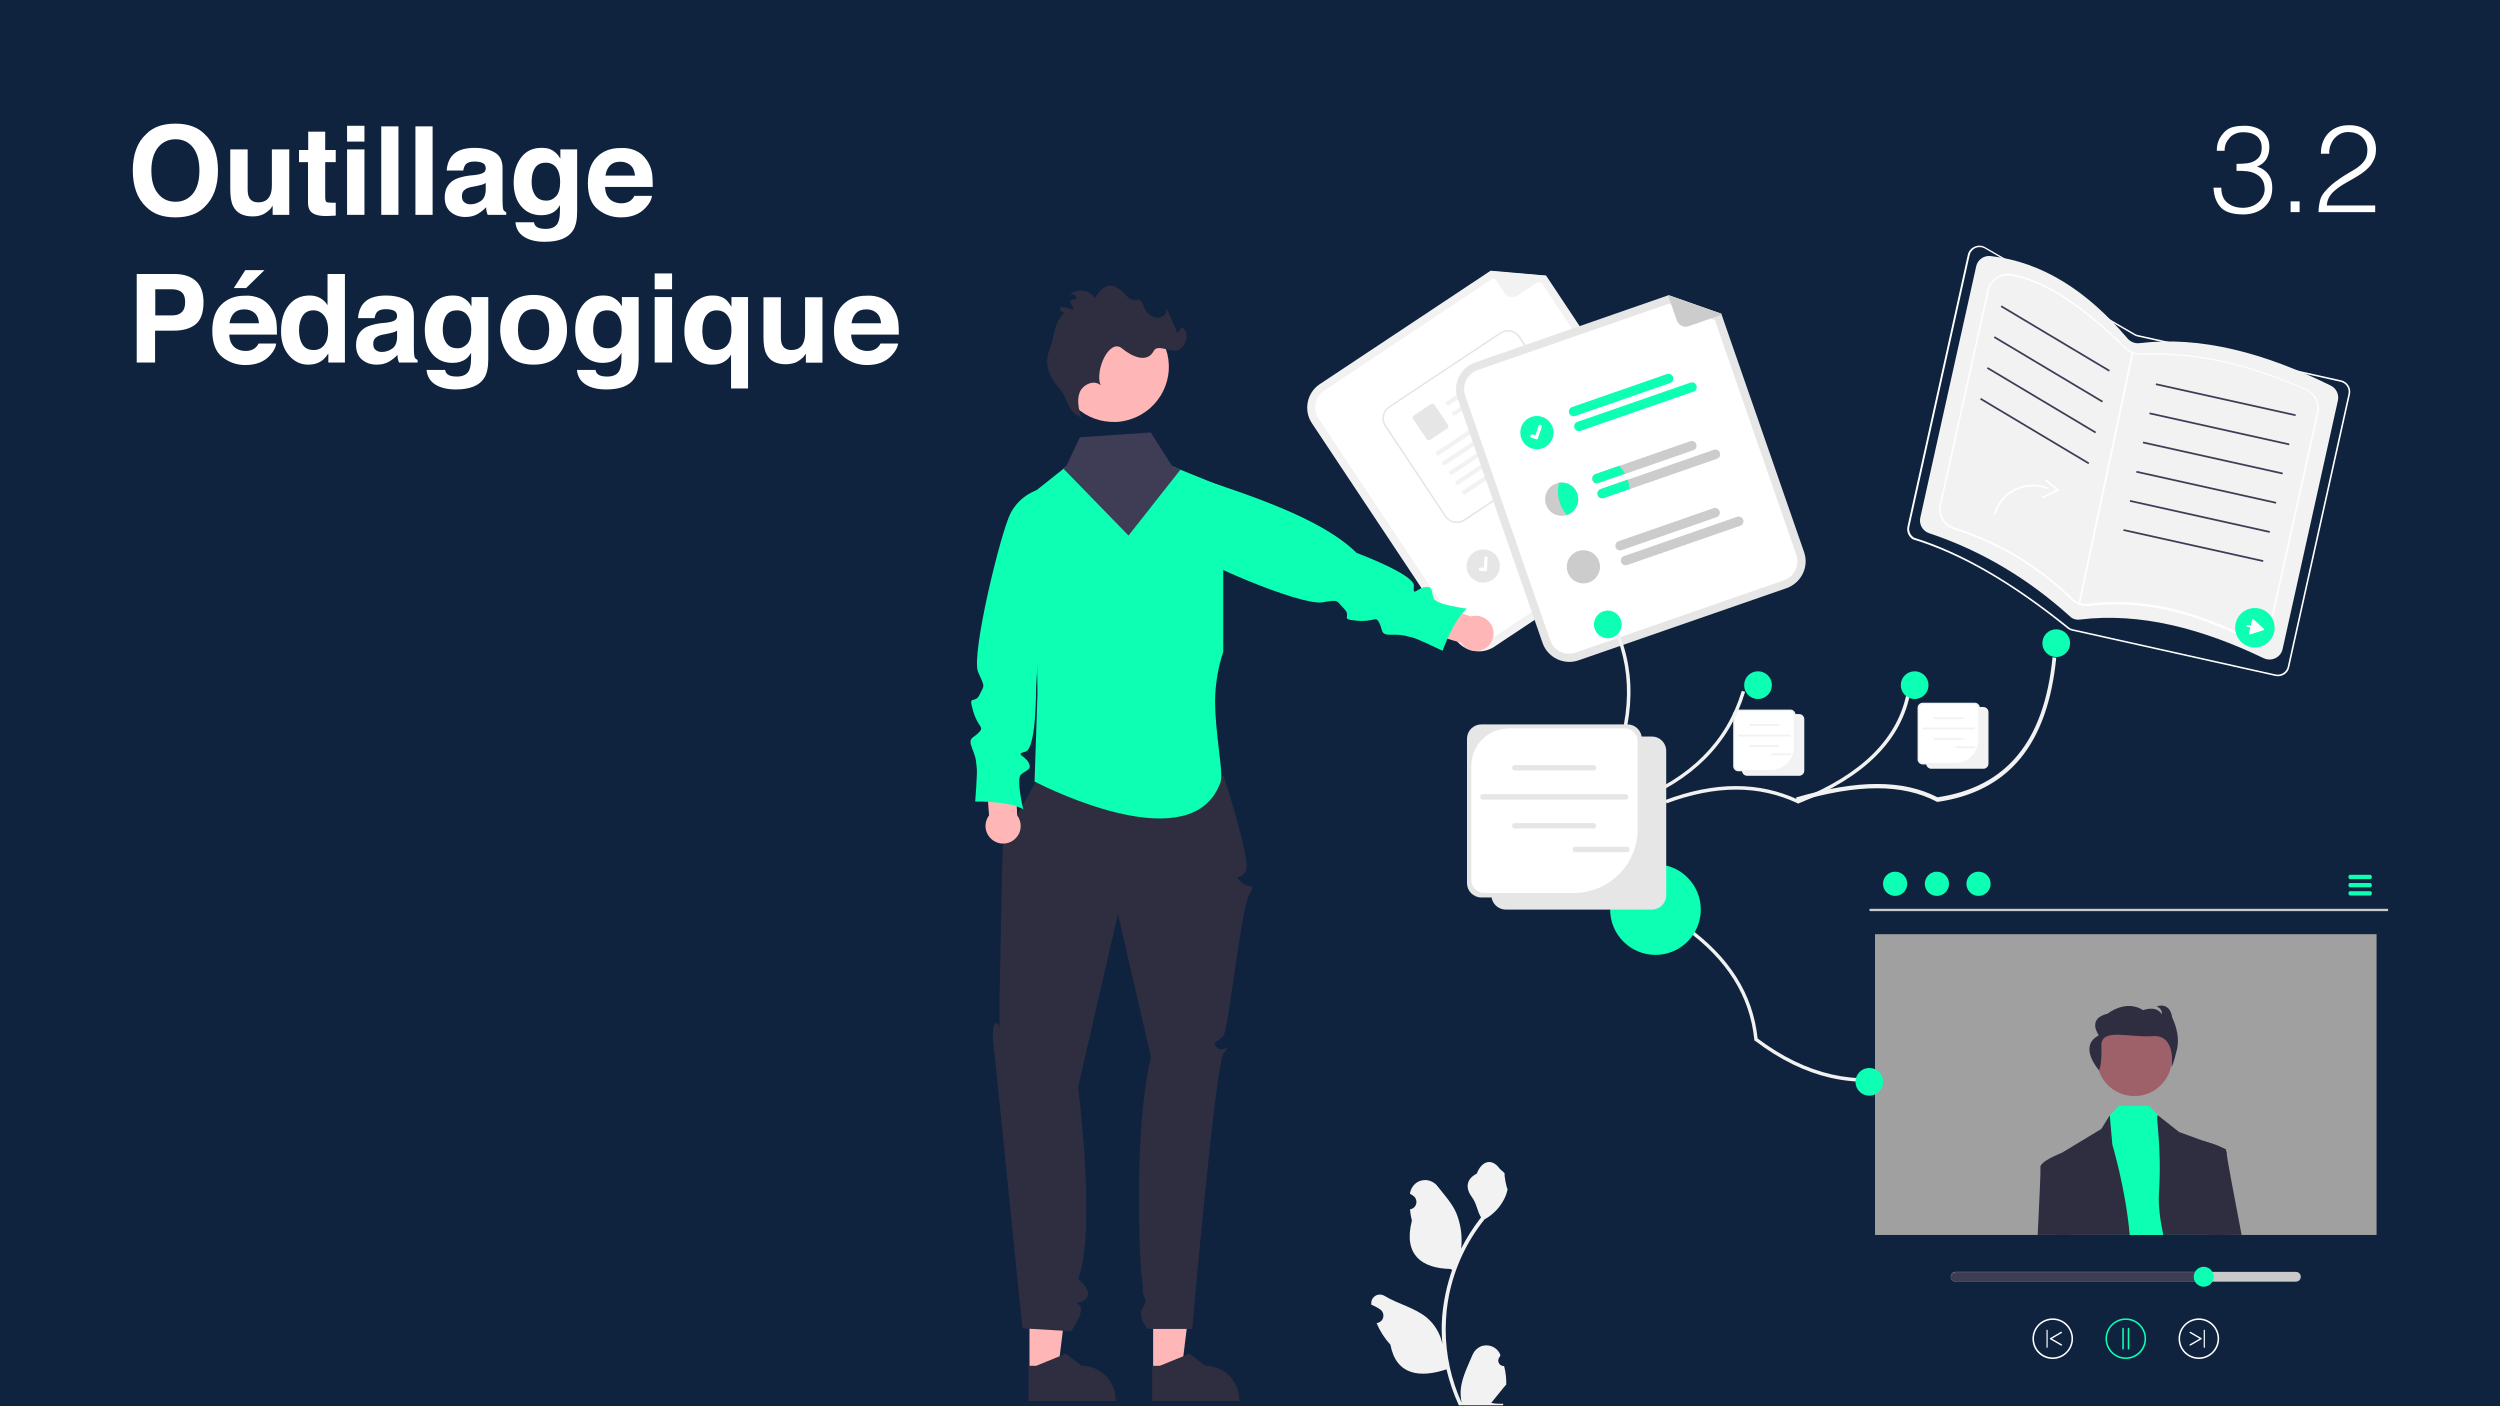 <?xml version="1.0" encoding="UTF-8"?>
<!-- Generator: Adobe Illustrator 27.3.0, SVG Export Plug-In . SVG Version: 6.00 Build 0)  -->
<svg xmlns="http://www.w3.org/2000/svg" xmlns:xlink="http://www.w3.org/1999/xlink" version="1.1" id="Calque_1" x="0px" y="0px" viewBox="0 0 1280 720" style="enable-background:new 0 0 1280 720;" xml:space="preserve">
<style type="text/css">
	.st0{fill:#0F233E;}
	.st1{fill:#F2F2F2;}
	.st2{fill:#FFFFFF;}
	.st3{fill:#CACACA;}
	.st4{fill:#0DFFB3;}
	.st5{fill:#9FA09F;}
	.st6{fill:#9E616A;}
	.st7{fill:#2F2E41;}
	.st8{fill:#3F3D56;}
	.st9{fill:#CCCCCC;}
	.st10{fill:#E6E6E6;}
	.st11{fill:#FFB6B6;}
</style>
<rect class="st0" width="1280" height="720"></rect>
<g>
	<path class="st1" d="M898.2,532.7l0-0.4c-2.3-22.5-14-41.1-35.7-56.8l1-1.4c22,15.9,34,34.8,36.4,57.6   c24.9,18.7,50.7,24.6,76.8,17.4l0.5,1.7c-26.8,7.4-53.2,1.4-78.6-17.9L898.2,532.7z"></path>
	<g>
		<path class="st2" d="M104.7,106c-3.4,3.5-8.4,5.3-14.9,5.3c-6.5,0-11.4-1.8-14.9-5.3c-4.6-4.3-6.9-10.6-6.9-18.7    c0-8.3,2.3-14.5,6.9-18.7c3.4-3.5,8.4-5.3,14.9-5.3c6.5,0,11.4,1.8,14.9,5.3c4.6,4.2,6.9,10.4,6.9,18.7    C111.6,95.4,109.3,101.6,104.7,106z M98.8,99.1c2.2-2.8,3.3-6.7,3.3-11.8c0-5.1-1.1-9-3.3-11.8c-2.2-2.8-5.2-4.2-8.9-4.2    s-6.7,1.4-9,4.2c-2.2,2.8-3.4,6.7-3.4,11.8c0,5.1,1.1,9,3.4,11.8c2.2,2.8,5.2,4.2,9,4.2S96.6,101.8,98.8,99.1z"></path>
		<path class="st2" d="M126.8,76.5v20.2c0,1.9,0.2,3.3,0.7,4.3c0.8,1.7,2.4,2.6,4.7,2.6c3,0,5-1.2,6.1-3.6c0.6-1.3,0.9-3,0.9-5.2    V76.5h8.9V110h-8.5v-4.7c-0.1,0.1-0.3,0.4-0.6,0.9c-0.3,0.5-0.7,1-1.2,1.4c-1.4,1.2-2.7,2.1-4,2.5c-1.3,0.5-2.8,0.7-4.5,0.7    c-4.9,0-8.3-1.8-10-5.4c-1-2-1.4-4.9-1.4-8.7V76.5H126.8z"></path>
		<path class="st2" d="M153.1,83v-6.2h4.7v-9.4h8.7v9.4h5.4V83h-5.4v17.7c0,1.4,0.2,2.2,0.5,2.6c0.3,0.3,1.4,0.5,3.2,0.5    c0.3,0,0.5,0,0.8,0s0.6,0,0.9,0v6.6l-4.2,0.2c-4.1,0.1-7-0.6-8.5-2.2c-1-1-1.5-2.6-1.5-4.6V83H153.1z"></path>
		<path class="st2" d="M186.6,72.5h-8.9v-8.1h8.9V72.5z M177.7,76.5h8.9V110h-8.9V76.5z"></path>
		<path class="st2" d="M204,110h-8.8V64.7h8.8V110z"></path>
		<path class="st2" d="M221.5,110h-8.8V64.7h8.8V110z"></path>
		<path class="st2" d="M243.3,89.6c1.6-0.2,2.8-0.5,3.5-0.8c1.3-0.5,1.9-1.4,1.9-2.5c0-1.4-0.5-2.3-1.5-2.8c-1-0.5-2.4-0.8-4.3-0.8    c-2.1,0-3.6,0.5-4.5,1.5c-0.6,0.8-1,1.8-1.2,3.1h-8.5c0.2-2.9,1-5.3,2.5-7.2c2.3-3,6.3-4.4,12-4.4c3.7,0,7,0.7,9.8,2.2    c2.9,1.5,4.3,4.2,4.3,8.2v15.4c0,1.1,0,2.4,0.1,3.9c0.1,1.1,0.2,1.9,0.5,2.3c0.3,0.4,0.7,0.7,1.3,1v1.3h-9.5    c-0.3-0.7-0.5-1.3-0.6-1.9c-0.1-0.6-0.2-1.3-0.2-2c-1.2,1.3-2.6,2.4-4.2,3.4c-1.9,1.1-4,1.6-6.4,1.6c-3.1,0-5.6-0.9-7.6-2.6    c-2-1.7-3-4.2-3-7.4c0-4.1,1.6-7.1,4.8-9c1.8-1,4.3-1.7,7.7-2.2L243.3,89.6z M248.7,93.7c-0.6,0.3-1.1,0.6-1.7,0.8    c-0.6,0.2-1.4,0.4-2.4,0.6l-2,0.4c-1.9,0.3-3.2,0.7-4,1.2c-1.4,0.8-2.1,2-2.1,3.7c0,1.5,0.4,2.6,1.3,3.2c0.8,0.7,1.9,1,3.1,1    c1.9,0,3.7-0.6,5.3-1.7c1.6-1.1,2.5-3.1,2.5-6.1V93.7z"></path>
		<path class="st2" d="M281.7,76.4c2.1,0.9,3.9,2.5,5.2,4.9v-4.8h8.6v31.8c0,4.3-0.7,7.6-2.2,9.8c-2.5,3.8-7.3,5.7-14.4,5.7    c-4.3,0-7.8-0.8-10.5-2.5s-4.2-4.2-4.5-7.5h9.5c0.2,1,0.6,1.8,1.2,2.2c0.9,0.8,2.5,1.2,4.8,1.2c3.2,0,5.3-1.1,6.3-3.2    c0.7-1.4,1-3.6,1-6.8v-2.2c-0.8,1.4-1.7,2.5-2.7,3.2c-1.7,1.3-4,2-6.8,2c-4.3,0-7.7-1.5-10.3-4.5c-2.6-3-3.9-7.1-3.9-12.3    c0-5,1.2-9.2,3.7-12.6c2.5-3.4,6-5.1,10.5-5.1C279,75.7,280.4,75.9,281.7,76.4z M284.7,100.5c1.4-1.5,2.1-4,2.1-7.4    c0-3.2-0.7-5.6-2-7.3c-1.3-1.7-3.1-2.5-5.4-2.5c-3.1,0-5.2,1.4-6.3,4.3c-0.6,1.5-0.9,3.4-0.9,5.7c0,1.9,0.3,3.7,1,5.2    c1.2,2.8,3.3,4.2,6.4,4.2C281.5,102.8,283.3,102,284.7,100.5z"></path>
		<path class="st2" d="M325.4,77.1c2.3,1,4.3,2.7,5.8,5c1.4,2,2.3,4.3,2.7,6.9c0.2,1.5,0.3,3.8,0.3,6.7h-24.4    c0.1,3.4,1.3,5.7,3.5,7.1c1.3,0.8,3,1.3,4.8,1.3c2,0,3.6-0.5,4.9-1.5c0.7-0.6,1.3-1.3,1.8-2.3h9c-0.2,2-1.3,4-3.3,6.1    c-3,3.3-7.2,4.9-12.6,4.9c-4.5,0-8.4-1.4-11.8-4.1s-5.1-7.2-5.1-13.4c0-5.8,1.5-10.3,4.6-13.4c3.1-3.1,7.1-4.6,12-4.6    C320.5,75.6,323.1,76.1,325.4,77.1z M312.3,84.7c-1.2,1.3-2,3-2.3,5.2h15.1c-0.2-2.3-0.9-4.1-2.3-5.3c-1.4-1.2-3.1-1.8-5.2-1.8    C315.3,82.8,313.6,83.4,312.3,84.7z"></path>
		<path class="st2" d="M100.2,166c-2.7,2.2-6.4,3.3-11.4,3.3h-9.4v16.3H70v-45.3h19.5c4.5,0,8.1,1.2,10.7,3.5s4,6,4,10.9    C104.2,160,102.9,163.8,100.2,166z M93,149.6c-1.2-1-2.9-1.5-5-1.5h-8.5v13.4H88c2.2,0,3.8-0.5,5-1.6c1.2-1.1,1.8-2.8,1.8-5.2    C94.8,152.3,94.2,150.6,93,149.6z"></path>
		<path class="st2" d="M133,152.7c2.3,1,4.3,2.7,5.8,5c1.4,2,2.3,4.3,2.7,6.9c0.2,1.5,0.3,3.8,0.3,6.7h-24.4    c0.1,3.4,1.3,5.7,3.5,7.1c1.3,0.8,3,1.3,4.8,1.3c2,0,3.6-0.5,4.9-1.5c0.7-0.6,1.3-1.3,1.8-2.3h9c-0.2,2-1.3,4-3.2,6.1    c-3,3.3-7.2,4.9-12.6,4.9c-4.5,0-8.4-1.4-11.8-4.1s-5.1-7.2-5.1-13.4c0-5.8,1.5-10.3,4.6-13.4c3.1-3.1,7.1-4.6,12-4.6    C128,151.2,130.6,151.7,133,152.7z M119.8,160.3c-1.2,1.3-2,3-2.3,5.2h15.1c-0.2-2.3-0.9-4.1-2.3-5.3c-1.4-1.2-3.1-1.8-5.2-1.8    C122.8,158.4,121.1,159,119.8,160.3z M135.4,138.3l-9.4,9.2h-6.3l5.9-9.2H135.4z"></path>
		<path class="st2" d="M163.9,152.6c1.6,0.9,2.9,2.1,3.8,3.7v-16h8.9v45.3h-8.5V181c-1.3,2-2.7,3.4-4.3,4.3s-3.6,1.4-6,1.4    c-3.9,0-7.2-1.6-9.9-4.8c-2.7-3.2-4-7.2-4-12.2c0-5.7,1.3-10.2,4-13.5s6.2-4.9,10.6-4.9C160.5,151.3,162.3,151.7,163.9,152.6z     M166.1,176.5c1.3-1.8,1.9-4.2,1.9-7.2c0-4.1-1-7-3.1-8.8c-1.3-1.1-2.7-1.6-4.4-1.6c-2.6,0-4.4,1-5.6,2.9    c-1.2,1.9-1.8,4.3-1.8,7.2c0,3.1,0.6,5.6,1.8,7.4c1.2,1.9,3.1,2.8,5.6,2.8C162.9,179.3,164.8,178.3,166.1,176.5z"></path>
		<path class="st2" d="M197.9,165.2c1.6-0.2,2.8-0.5,3.5-0.8c1.3-0.5,1.9-1.4,1.9-2.5c0-1.4-0.5-2.3-1.5-2.8c-1-0.5-2.4-0.8-4.3-0.8    c-2.1,0-3.6,0.5-4.5,1.5c-0.6,0.8-1,1.8-1.2,3.1h-8.5c0.2-2.9,1-5.3,2.5-7.2c2.3-3,6.3-4.4,12-4.4c3.7,0,7,0.7,9.8,2.2    c2.9,1.5,4.3,4.2,4.3,8.2v15.4c0,1.1,0,2.4,0.1,3.9c0.1,1.1,0.2,1.9,0.5,2.3c0.3,0.4,0.7,0.7,1.3,1v1.3h-9.5    c-0.3-0.7-0.5-1.3-0.6-1.9c-0.1-0.6-0.2-1.3-0.2-2c-1.2,1.3-2.6,2.4-4.2,3.4c-1.9,1.1-4,1.6-6.4,1.6c-3.1,0-5.6-0.9-7.6-2.6    c-2-1.7-3-4.2-3-7.4c0-4.1,1.6-7.1,4.8-9c1.8-1,4.3-1.7,7.7-2.2L197.9,165.2z M203.3,169.3c-0.6,0.3-1.1,0.6-1.7,0.8    c-0.6,0.2-1.4,0.4-2.4,0.6l-2,0.4c-1.9,0.3-3.2,0.7-4,1.2c-1.4,0.8-2.1,2-2.1,3.7c0,1.5,0.4,2.6,1.3,3.2c0.8,0.7,1.9,1,3.1,1    c1.9,0,3.7-0.6,5.3-1.7c1.6-1.1,2.5-3.1,2.5-6.1V169.3z"></path>
		<path class="st2" d="M236.2,152c2.1,0.9,3.9,2.5,5.2,4.9v-4.8h8.6v31.8c0,4.3-0.7,7.6-2.2,9.8c-2.5,3.8-7.3,5.7-14.4,5.7    c-4.3,0-7.8-0.8-10.5-2.5s-4.2-4.2-4.5-7.5h9.5c0.2,1,0.6,1.8,1.2,2.2c0.9,0.8,2.5,1.2,4.8,1.2c3.2,0,5.3-1.1,6.3-3.2    c0.7-1.4,1-3.6,1-6.8v-2.2c-0.8,1.4-1.7,2.5-2.7,3.2c-1.7,1.3-4,2-6.8,2c-4.3,0-7.7-1.5-10.3-4.5c-2.6-3-3.9-7.1-3.9-12.3    c0-5,1.2-9.2,3.7-12.6c2.5-3.4,6-5.1,10.5-5.1C233.5,151.3,235,151.5,236.2,152z M239.2,176.1c1.4-1.5,2.1-4,2.1-7.4    c0-3.2-0.7-5.6-2-7.3c-1.3-1.7-3.1-2.5-5.4-2.5c-3.1,0-5.2,1.4-6.3,4.3c-0.6,1.5-0.9,3.4-0.9,5.7c0,1.9,0.3,3.7,1,5.2    c1.2,2.8,3.3,4.2,6.4,4.2C236.1,178.4,237.8,177.6,239.2,176.1z"></path>
		<path class="st2" d="M286.1,181.5c-2.8,3.5-7.1,5.2-12.9,5.2c-5.8,0-10.1-1.7-12.9-5.2c-2.8-3.5-4.2-7.7-4.2-12.6    c0-4.8,1.4-9,4.2-12.6c2.8-3.5,7.1-5.3,12.9-5.3c5.8,0,10.1,1.8,12.9,5.3c2.8,3.5,4.2,7.7,4.2,12.6    C290.4,173.8,288.9,178,286.1,181.5z M279.1,176.6c1.4-1.8,2.1-4.4,2.1-7.8s-0.7-5.9-2.1-7.8c-1.4-1.8-3.3-2.7-5.9-2.7    c-2.6,0-4.5,0.9-5.9,2.7c-1.4,1.8-2.1,4.4-2.1,7.8s0.7,5.9,2.1,7.8c1.4,1.8,3.4,2.7,5.9,2.7C275.8,179.4,277.7,178.5,279.1,176.6z    "></path>
		<path class="st2" d="M313.2,152c2.1,0.9,3.9,2.5,5.2,4.9v-4.8h8.6v31.8c0,4.3-0.7,7.6-2.2,9.8c-2.5,3.8-7.3,5.7-14.4,5.7    c-4.3,0-7.8-0.8-10.5-2.5s-4.2-4.2-4.5-7.5h9.5c0.2,1,0.6,1.8,1.2,2.2c0.9,0.8,2.5,1.2,4.8,1.2c3.2,0,5.3-1.1,6.3-3.2    c0.7-1.4,1-3.6,1-6.8v-2.2c-0.8,1.4-1.7,2.5-2.7,3.2c-1.7,1.3-4,2-6.8,2c-4.3,0-7.7-1.5-10.3-4.5c-2.6-3-3.9-7.1-3.9-12.3    c0-5,1.2-9.2,3.7-12.6c2.5-3.4,6-5.1,10.5-5.1C310.5,151.3,312,151.5,313.2,152z M316.2,176.1c1.4-1.5,2.1-4,2.1-7.4    c0-3.2-0.7-5.6-2-7.3c-1.3-1.7-3.1-2.5-5.4-2.5c-3.1,0-5.2,1.4-6.3,4.3c-0.6,1.5-0.9,3.4-0.9,5.7c0,1.9,0.3,3.7,1,5.2    c1.2,2.8,3.3,4.2,6.4,4.2C313.1,178.4,314.8,177.6,316.2,176.1z"></path>
		<path class="st2" d="M344.1,148.1h-8.9V140h8.9V148.1z M335.2,152.1h8.9v33.5h-8.9V152.1z"></path>
		<path class="st2" d="M371.4,153.2c1,0.8,2,2.1,3.1,3.9v-5h8.5v46.8h-8.7v-17.4c-0.7,1.4-1.8,2.6-3.4,3.6c-1.6,1.1-3.8,1.6-6.5,1.6    c-3.9,0-7.2-1.5-9.9-4.6c-2.7-3.1-4.1-7.2-4.1-12.4c0-5.6,1.4-10,4.1-13.4c2.7-3.3,6.1-5,10.1-5    C367.4,151.2,369.7,151.9,371.4,153.2z M373.3,175.3c0.8-1.7,1.2-3.9,1.2-6.5c0-2.1-0.3-3.9-1-5.5c-1.3-2.9-3.5-4.4-6.6-4.4    c-2.2,0-4,0.9-5.3,2.6c-1.3,1.7-2,4.3-2,7.8c0,2.3,0.3,4.2,0.9,5.7c1.2,2.8,3.3,4.2,6.4,4.2C369.8,179.1,372,177.8,373.3,175.3z"></path>
		<path class="st2" d="M399.8,152.1v20.2c0,1.9,0.2,3.3,0.7,4.3c0.8,1.7,2.4,2.6,4.7,2.6c3,0,5-1.2,6.1-3.6c0.6-1.3,0.9-3,0.9-5.2    v-18.2h8.9v33.5h-8.5v-4.7c-0.1,0.1-0.3,0.4-0.6,0.9s-0.7,1-1.2,1.4c-1.4,1.2-2.7,2.1-4,2.5s-2.8,0.7-4.5,0.7    c-4.9,0-8.3-1.8-10-5.4c-1-2-1.4-4.9-1.4-8.7v-20.2H399.8z"></path>
		<path class="st2" d="M451.4,152.7c2.3,1,4.3,2.7,5.8,5c1.4,2,2.3,4.3,2.7,6.9c0.2,1.5,0.3,3.8,0.3,6.7h-24.4    c0.1,3.4,1.3,5.7,3.5,7.1c1.3,0.8,3,1.3,4.8,1.3c2,0,3.6-0.5,4.9-1.5c0.7-0.6,1.3-1.3,1.8-2.3h9c-0.2,2-1.3,4-3.3,6.1    c-3,3.3-7.2,4.9-12.6,4.9c-4.5,0-8.4-1.4-11.8-4.1s-5.1-7.2-5.1-13.4c0-5.8,1.5-10.3,4.6-13.4c3.1-3.1,7.1-4.6,12-4.6    C446.5,151.2,449.1,151.7,451.4,152.7z M438.3,160.3c-1.2,1.3-2,3-2.3,5.2h15.1c-0.2-2.3-0.9-4.1-2.3-5.3    c-1.4-1.2-3.1-1.8-5.2-1.8C441.3,158.4,439.6,159,438.3,160.3z"></path>
	</g>
	<g>
		<path class="st2" d="M1145.3,83.9c1.9,0,3.6-0.1,5.2-0.3c1.6-0.2,2.9-0.7,4-1.3c1.1-0.7,2-1.5,2.6-2.6c0.6-1.1,0.9-2.5,0.9-4.2    c0-1.4-0.3-2.6-0.8-3.6c-0.5-1-1.2-1.8-2-2.4c-0.9-0.6-1.9-1.1-3-1.4c-1.2-0.3-2.4-0.4-3.6-0.4c-1.4,0-2.7,0.2-3.9,0.7    c-1.2,0.5-2.2,1.1-3,2c-0.8,0.9-1.5,1.9-2,3c-0.5,1.2-0.7,2.4-0.7,3.8h-4c0-2,0.3-3.8,1-5.4c0.7-1.6,1.8-3.1,3.2-4.5    c1.4-1.3,3-2.1,4.7-2.4c1.7-0.4,3.5-0.5,5.4-0.5c1.8,0,3.4,0.2,4.9,0.7c1.5,0.4,2.9,1.1,4,2c1.1,0.9,2,2,2.7,3.4    c0.7,1.4,1,3,1,4.9c0,2.3-0.5,4.3-1.5,6c-1,1.7-2.6,3-4.8,3.9c1.6,0.5,2.9,1.2,3.9,2c1,0.8,1.8,1.7,2.4,2.7c0.6,1,1,2,1.2,3.1    c0.2,1.1,0.3,2.1,0.3,3.2c0,1.8-0.3,3.6-0.9,5.2c-0.6,1.6-1.6,3-2.8,4.2c-1.2,1.2-2.7,2.2-4.5,2.9c-1.8,0.7-3.8,1.1-6.1,1.2    c-2.6,0-4.8-0.2-6.7-0.7c-1.9-0.5-3.5-1.2-4.7-2.3c-1.3-1.1-2.2-2.5-3-4.2s-1.2-3.9-1.4-6.5h4c0,3.4,1,6,3.1,7.7    c2,1.7,4.7,2.6,8,2.6c1.6,0,3.1-0.3,4.5-0.8c1.4-0.5,2.6-1.3,3.6-2.2c1-0.9,1.7-2,2.3-3.2c0.5-1.2,0.8-2.5,0.7-3.8    c-0.1-1.8-0.5-3.3-1.3-4.5c-0.8-1.2-1.8-2.1-3.1-2.8c-1.3-0.7-2.8-1.2-4.5-1.4c-1.7-0.2-3.5-0.3-5.5-0.2V83.9z"></path>
		<path class="st2" d="M1172.8,108.6v-5.5h4.6v5.5H1172.8z"></path>
		<path class="st2" d="M1188.3,78.7c0-2.2,0.3-4.2,1-6c0.7-1.8,1.6-3.3,2.9-4.6c1.3-1.3,2.8-2.3,4.6-3s3.8-1,6-1    c2.2,0,4.2,0.3,5.9,1c1.7,0.7,3.1,1.5,4.3,2.6c1.2,1.1,2,2.4,2.6,3.9c0.6,1.5,0.9,3.1,0.9,4.8c0,2-0.3,3.7-1,5.2    c-0.7,1.5-1.5,2.9-2.6,4c-1.1,1.2-2.3,2.2-3.7,3.2c-1.4,0.9-2.8,1.8-4.2,2.6s-2.8,1.6-4.2,2.4s-2.6,1.6-3.7,2.4    c-0.7,0.5-1.4,1.1-2.1,1.7c-0.7,0.6-1.3,1.3-1.8,2c-0.5,0.7-1,1.5-1.3,2.4c-0.3,0.9-0.5,1.8-0.6,2.9h24.8v3.4h-29    c0-2.1,0.3-4.1,0.7-5.8c0.4-1.7,1.3-3.4,2.8-5c1.6-1.8,3.2-3.3,4.8-4.5s3.3-2.4,4.9-3.4c1.6-1,3.1-1.9,4.5-2.7    c1.4-0.8,2.7-1.7,3.8-2.7c1.1-1,2-2.1,2.6-3.3c0.6-1.2,0.9-2.7,0.9-4.5c0-1.4-0.3-2.7-0.8-3.8c-0.5-1.1-1.2-2.1-2.1-2.9    c-0.9-0.8-1.9-1.4-3.1-1.8c-1.2-0.4-2.5-0.6-3.8-0.6c-1.5,0-2.8,0.3-4,0.9c-1.2,0.6-2.2,1.4-3.1,2.4c-0.9,1-1.5,2.2-2,3.5    c-0.5,1.3-0.7,2.8-0.6,4.3H1188.3z"></path>
	</g>
	<g>
		<path class="st3" d="M1222.4,466.5H957.5c-0.2,0-0.4-0.3-0.4-0.6c0-0.3,0.2-0.6,0.4-0.6h264.9c0.2,0,0.4,0.3,0.4,0.6    C1222.7,466.3,1222.6,466.5,1222.4,466.5z"></path>
		<circle class="st4" cx="970.3" cy="452.5" r="6.2"></circle>
		<circle class="st4" cx="991.7" cy="452.5" r="6.2"></circle>
		<circle class="st4" cx="1013" cy="452.5" r="6.2"></circle>
		<path class="st4" d="M1213.6,450.1h-10.4c-0.4,0-0.8-0.5-0.8-1.1c0-0.6,0.3-1.1,0.8-1.1c0,0,0,0,0,0h10.4c0.4,0,0.8,0.5,0.8,1.1    C1214.4,449.6,1214,450.1,1213.6,450.1z"></path>
		<path class="st4" d="M1213.6,454.3h-10.4c-0.4,0-0.8-0.5-0.8-1.1c0-0.6,0.3-1.1,0.8-1.1c0,0,0,0,0,0h10.4c0.4,0,0.8,0.5,0.8,1.1    C1214.4,453.8,1214,454.3,1213.6,454.3z"></path>
		<path class="st4" d="M1213.6,458.5h-10.4c-0.4,0-0.8-0.5-0.8-1.1c0-0.6,0.3-1.1,0.8-1.1c0,0,0,0,0,0h10.4c0.4,0,0.8,0.5,0.8,1.1    C1214.4,458,1214,458.5,1213.6,458.5z"></path>
		<rect x="960" y="478.3" class="st5" width="256.8" height="154"></rect>
		<circle class="st6" cx="1092.8" cy="542" r="19.2"></circle>
		<polygon class="st4" points="1125.1,632.3 1077.1,632.3 1079.8,571.6 1080.1,571.2 1084.9,566.2 1100.1,566.2 1105.7,571.6     1106.1,572.1 1118.1,583.5   "></polygon>
		<path class="st7" d="M1090.4,632.3h-36.5c-0.2-23.3-0.4-40.8-0.4-40.8l1.9-1.1l0,0l20.5-12.4l4.3-7l0,0.2l1.3,14.7    C1081.4,585.9,1088.3,608.1,1090.4,632.3z"></path>
		<path class="st7" d="M1140.1,632.3h-32.5c-1.7-7.9-2.6-15.4-2.2-21.6c1.6-25.6-2.1-39.7-0.5-39.7l0.8,0.7l10,7.9l13.2,4.8l9.2,3.4    l1.6,0.6v0.8C1139.7,593,1139.7,610.9,1140.1,632.3z"></path>
		<path class="st7" d="M1074.7,548c0,0,1.6-2.9,1.2-12.4c-0.4-9.6,14.2-4.2,26.3-5.1c12.2-0.9,9.6,15.9,9.6,15.9s0.9-1,2.8-9.1    s-2.4-16.2-2.4-16.2c-1.3-8.6-8-5.8-8-5.8c3.3,1.3,2.6,4,2.6,4c-2.8-4.8-9.5-2.1-9.5-2.1c-9-5.7-18.2,1.8-18.2,1.8    c-10.9,2.5-4.5,11.1-4.5,11.1C1063.7,535.7,1074.7,548,1074.7,548z"></path>
		<path class="st7" d="M1043.3,632.3c0.9-18.7,1.6-33.3,1.4-34.4c-0.8-3.1,10.3-7.4,10.7-7.5l0,0h0l2.1,1.1l1.6,40.8H1043.3z"></path>
		<path class="st7" d="M1147.7,632.3h-16.5l-4.7-46.6l1.9-1.4c0,0,0.2,0,0.5,0.1c1.5,0.4,6.4,1.7,9.2,3.4c0.6,0.3,1.2,0.8,1.6,1.4    c0.3,0.3,0.4,0.7,0.4,1.2C1139.9,591.6,1143.5,610.2,1147.7,632.3z"></path>
		<path class="st3" d="M1175.5,651.2h-174.2c-1.4,0-2.5,1.1-2.5,2.5s1.1,2.5,2.5,2.5h174.2c1.4,0,2.5-1.1,2.5-2.5    S1176.9,651.2,1175.5,651.2z"></path>
		<path class="st8" d="M1128.3,651.2v5.1h-127c-1.4,0-2.5-1.1-2.5-2.5s1.1-2.5,2.5-2.5H1128.3z"></path>
		<circle class="st4" cx="1128.3" cy="653.7" r="5.1"></circle>
		<path class="st4" d="M1088.4,695.8c-5.8,0-10.4-4.7-10.4-10.4s4.7-10.4,10.4-10.4c5.8,0,10.4,4.7,10.4,10.4    C1098.8,691.2,1094.2,695.8,1088.4,695.8z M1088.4,675.8c-5.3,0-9.6,4.3-9.6,9.6c0,5.3,4.3,9.6,9.6,9.6c5.3,0,9.6-4.3,9.6-9.6    C1098,680.1,1093.7,675.8,1088.4,675.8L1088.4,675.8z"></path>
		<path class="st4" d="M1087,691c-0.2,0-0.4-0.2-0.4-0.4v-10.4c0-0.2,0.2-0.4,0.4-0.4c0.2,0,0.4,0.2,0.4,0.4c0,0,0,0,0,0v10.4    C1087.4,690.8,1087.2,691,1087,691z"></path>
		<path class="st4" d="M1089.8,691c-0.2,0-0.4-0.2-0.4-0.4v-10.4c0-0.2,0.2-0.4,0.4-0.4c0.2,0,0.4,0.2,0.4,0.4c0,0,0,0,0,0v10.4    C1090.2,690.8,1090,691,1089.8,691z"></path>
		<path class="st2" d="M1040.6,685.4c0-5.8,4.7-10.4,10.4-10.4c5.8,0,10.4,4.7,10.4,10.4s-4.7,10.4-10.4,10.4l0,0    C1045.2,695.8,1040.6,691.2,1040.6,685.4z M1041.4,685.4c0,5.3,4.3,9.6,9.6,9.6c5.3,0,9.6-4.3,9.6-9.6c0-5.3-4.3-9.6-9.6-9.6    c0,0,0,0,0,0C1045.7,675.8,1041.4,680.1,1041.4,685.4L1041.4,685.4z"></path>
		<path class="st2" d="M1055.5,688.9c0.2,0,0.3-0.1,0.3-0.3c0-0.1-0.1-0.2-0.2-0.3l-5-2.9l5-2.9c0.2-0.1,0.2-0.3,0.1-0.5    c-0.1-0.2-0.3-0.2-0.5-0.1l-5.5,3.2c-0.2,0.1-0.2,0.3-0.1,0.5c0,0.1,0.1,0.1,0.1,0.1l5.5,3.2    C1055.4,688.9,1055.5,688.9,1055.5,688.9z"></path>
		<path class="st2" d="M1048.1,690.1c0.2,0,0.3-0.1,0.3-0.3v-8.7c0-0.2-0.2-0.3-0.3-0.3c-0.2,0-0.3,0.1-0.3,0.3v8.7    C1047.8,689.9,1047.9,690.1,1048.1,690.1C1048.1,690.1,1048.1,690.1,1048.1,690.1z"></path>
		<path class="st2" d="M1125.8,695.8c-5.8,0-10.4-4.7-10.4-10.4s4.7-10.4,10.4-10.4c5.8,0,10.4,4.7,10.4,10.4    C1136.2,691.2,1131.5,695.8,1125.8,695.8z M1125.8,675.8c-5.3,0-9.6,4.3-9.6,9.6c0,5.3,4.3,9.6,9.6,9.6s9.6-4.3,9.6-9.6    C1135.4,680.1,1131.1,675.8,1125.8,675.8L1125.8,675.8z"></path>
		<path class="st2" d="M1121.3,688.9c-0.2,0-0.3-0.1-0.3-0.3c0-0.1,0.1-0.2,0.2-0.3l5-2.9l-5-2.9c-0.2-0.1-0.2-0.3-0.1-0.5    c0.1-0.2,0.3-0.2,0.5-0.1l5.5,3.2c0.2,0.1,0.2,0.3,0.1,0.5c0,0.1-0.1,0.1-0.1,0.1l-5.5,3.2    C1121.4,688.9,1121.3,688.9,1121.3,688.9z"></path>
		<path class="st2" d="M1128.6,690.1c-0.2,0-0.3-0.1-0.3-0.3v-8.7c0-0.2,0.2-0.3,0.3-0.3c0.2,0,0.3,0.1,0.3,0.3v8.7    C1129,689.9,1128.8,690.1,1128.6,690.1L1128.6,690.1z"></path>
	</g>
	<g>
		<path class="st2" d="M1165,346.1l-104.1-23.2c-0.6-0.1-1.2-0.4-1.7-0.7l-0.1,0c-29-23.5-55-38.5-79.5-46l-0.1,0    c-2.3-1.3-3.4-4-2.9-6.5l30.9-139.2c0.4-1.9,1.7-3.4,3.5-4.2c1.8-0.8,3.8-0.7,5.5,0.3l76.5,44.3c0.5,0.3,1,0.5,1.5,0.6l104.1,23.2    c3.3,0.7,5.3,4,4.6,7.2l-31.1,139.7C1171.5,344.8,1168.2,346.8,1165,346.1z M1059.6,321.5c0.5,0.3,0.9,0.4,1.4,0.6l104.1,23.2    c2.8,0.6,5.5-1.1,6.2-3.9l31.1-139.7c0.6-2.8-1.1-5.5-3.9-6.2l-104.1-23.2c-0.6-0.1-1.2-0.4-1.7-0.7l-76.5-44.4    c-1.4-0.8-3.1-0.9-4.7-0.3c-1.5,0.7-2.6,2-3,3.6l-30.9,139.2c-0.5,2.2,0.5,4.4,2.4,5.6C1004.4,282.9,1030.5,298,1059.6,321.5    L1059.6,321.5z"></path>
		<path class="st1" d="M1065,317.2c30.6-3.7,62.1,4.5,94,19.8c4,1.9,8.8-0.4,9.7-4.7l28.3-127.2c0.7-3.1-0.8-6.3-3.7-7.7    c-33.6-16.6-66.4-25.5-97.9-21.7c-2.3,0.3-4.6-0.7-6.1-2.4c-20.5-24.2-43.6-39.2-70.1-42.2c-3.5-0.4-6.7,1.9-7.4,5.3l-28.6,128.6    c-0.8,3.4,1.2,6.9,4.5,8c27.3,9.1,51,23.6,71.9,42.4C1061,316.9,1063,317.5,1065,317.2L1065,317.2z"></path>
		<path class="st2" d="M1065.7,309.9c-1.9-0.4-3.7-1.4-5.2-2.8c-17.3-16.9-37.5-29-60.1-36.1c-5.3-1.6-8.5-7.2-7.3-12.6l24.4-109.8    c1.3-5.6,6.7-9.3,12.3-8.3c16.9,2.9,35.6,15,58.8,37.8c2,1.9,4.6,3,7.3,2.9c27.1-1.2,54.9,4.8,85,18.3c4.7,2.1,7.3,7.2,6.1,12.2    l-23.8,107.2c-0.7,3.2-2.8,5.9-5.8,7.4c-3,1.5-6.5,1.4-9.5,0c-28.2-13.7-53.9-18.9-78.6-15.8l0,0    C1068.2,310.2,1066.9,310.2,1065.7,309.9L1065.7,309.9z M1032,141.6c-0.8-0.2-1.6-0.3-2.4-0.5c-5.2-0.9-10.1,2.4-11.3,7.6    l-24.4,109.8c-1.1,5,1.8,10.1,6.7,11.6c22.7,7.1,43.1,19.3,60.5,36.3c2.2,2.1,5.2,3.1,8.2,2.7l0.1,0.4l-0.1-0.4    c24.8-3.1,50.7,2.1,79.1,15.9c2.8,1.3,5.9,1.4,8.7,0c2.7-1.3,4.7-3.8,5.4-6.8l23.8-107.2c1-4.6-1.4-9.3-5.6-11.2    c-29.9-13.4-57.6-19.4-84.6-18.2c-2.9,0.1-5.9-1-8-3.1C1066,157.1,1048.2,145.2,1032,141.6L1032,141.6z"></path>
		
			<rect x="1012.4" y="244.6" transform="matrix(0.208 -0.978 0.978 0.208 614.229 1248.737)" class="st2" width="131.6" height="0.9"></rect>
		
			<rect x="1051.4" y="141.5" transform="matrix(0.513 -0.859 0.859 0.513 363.444 987.726)" class="st8" width="0.9" height="64.5"></rect>
		
			<rect x="1047.9" y="157.3" transform="matrix(0.513 -0.859 0.859 0.513 348.155 992.413)" class="st8" width="0.9" height="64.5"></rect>
		
			<rect x="1044.4" y="173.1" transform="matrix(0.513 -0.859 0.859 0.513 332.866 997.099)" class="st8" width="0.9" height="64.5"></rect>
		
			<rect x="1040.9" y="188.9" transform="matrix(0.513 -0.859 0.859 0.513 317.577 1001.786)" class="st8" width="0.9" height="64.5"></rect>
		
			<rect x="1139.3" y="167.8" transform="matrix(0.217 -0.976 0.976 0.217 692.709 1272.687)" class="st8" width="0.9" height="73.3"></rect>
		
			<rect x="1136" y="182.8" transform="matrix(0.217 -0.976 0.976 0.217 675.531 1281.138)" class="st8" width="0.9" height="73.3"></rect>
		
			<rect x="1132.7" y="197.7" transform="matrix(0.217 -0.976 0.976 0.217 658.354 1289.588)" class="st8" width="0.9" height="73.3"></rect>
		
			<rect x="1129.3" y="212.6" transform="matrix(0.217 -0.976 0.976 0.217 641.176 1298.039)" class="st8" width="0.9" height="73.3"></rect>
		
			<rect x="1126" y="227.6" transform="matrix(0.217 -0.976 0.976 0.217 623.999 1306.49)" class="st8" width="0.9" height="73.3"></rect>
		
			<rect x="1122.7" y="242.5" transform="matrix(0.217 -0.976 0.976 0.217 606.821 1314.941)" class="st8" width="0.9" height="73.3"></rect>
		<g>
			<circle class="st4" cx="1154.5" cy="321.4" r="10.1"></circle>
			<path class="st2" d="M1159.1,322l-5.3-4.9c-0.2-0.2-0.6-0.1-0.7,0.2l-0.7,3.1l-1.8-0.4c-0.2-0.1-0.5,0.1-0.5,0.3     c-0.1,0.2,0.1,0.5,0.3,0.5l1.8,0.4l-0.7,3.1c-0.1,0.3,0.2,0.6,0.6,0.5l6.9-2.2C1159.3,322.7,1159.4,322.3,1159.1,322z"></path>
		</g>
		<g>
			<path class="st2" d="M1020.9,262.7c1.4-4.3,4.1-8.1,7.7-10.7c3.5-2.6,7.9-3.9,12.3-3.9c2.4,0,4.9,0.5,7.2,1.3     c0.5,0.2,0.3,1.1-0.2,0.9c-3.9-1.5-8.2-1.7-12.2-0.6c-4.1,1.1-7.8,3.5-10.4,6.8c-1.5,1.9-2.7,4.1-3.4,6.4     C1021.6,263.4,1020.7,263.2,1020.9,262.7L1020.9,262.7L1020.9,262.7z"></path>
			<path class="st2" d="M1047.9,245.6l6.1,4.9c0.2,0.2,0.2,0.6-0.1,0.7l-7.7,3.9c-0.5,0.3-1-0.5-0.5-0.8l7.7-3.9l-0.1,0.7l-6.1-4.9     C1046.8,245.9,1047.4,245.2,1047.9,245.6L1047.9,245.6L1047.9,245.6z"></path>
		</g>
	</g>
	<g>
		<path class="st1" d="M859.1,268.6l-94,62.5c-6.6,4.4-15.6,2.6-20-4l-73.4-110.4c-4.4-6.6-2.6-15.6,4-20l87.5-58.1l28.4,2.5    l71.5,107.7C867.6,255.2,865.8,264.2,859.1,268.6z"></path>
		<path class="st2" d="M678,200c-4.7,3.1-6,9.5-2.9,14.3l73.4,110.4c3.1,4.7,9.5,6,14.3,2.9l94-62.5c4.7-3.1,6-9.5,2.9-14.3    l-70.4-106l-25-2.2L678,200z"></path>
		<path class="st1" d="M791.6,141.6l-14.6,9.7c-2.2,1.5-5.2,0.9-6.7-1.3l-7.1-10.7c-0.1-0.1-0.1-0.3,0.1-0.4c0.1,0,0.1-0.1,0.2,0    l27.9,2.3c0.2,0,0.3,0.2,0.3,0.3C791.7,141.5,791.7,141.6,791.6,141.6z"></path>
		<path class="st9" d="M819.2,248.1l-42.8,28.4c-1.1,0.7-2.6,0.4-3.3-0.7c-0.7-1.1-0.4-2.6,0.7-3.3l0,0l42.8-28.4    c1.1-0.7,2.6-0.4,3.3,0.7C820.6,245.9,820.3,247.4,819.2,248.1z"></path>
		<path class="st9" d="M831.9,249.4l-51.1,33.9c-1.1,0.7-2.6,0.4-3.3-0.7c-0.7-1.1-0.4-2.6,0.7-3.3l51.1-33.9    c1.1-0.7,2.6-0.4,3.3,0.7C833.3,247.2,833,248.7,831.9,249.4z"></path>
		<circle id="a597741b-ffcf-4aba-98b0-6652ef5d57c9" class="st10" cx="759.4" cy="289.8" r="8.5"></circle>
		<path class="st2" d="M806.9,228.9L750,266.6c-3.4,2.3-8,1.3-10.3-2.1L709,218.3c-2.3-3.4-1.3-8,2.1-10.3l56.9-37.8    c3.4-2.3,8-1.3,10.3,2.1l30.7,46.3C811.2,222,810.3,226.6,806.9,228.9z"></path>
		<path class="st10" d="M806.9,228.9L750,266.6c-3.4,2.3-8,1.3-10.3-2.1L709,218.3c-2.3-3.4-1.3-8,2.1-10.3l56.9-37.8    c3.4-2.3,8-1.3,10.3,2.1l30.7,46.3C811.2,222,810.3,226.6,806.9,228.9z M711.5,208.7c-3,2-3.8,6.1-1.8,9.1l30.7,46.3    c2,3,6.1,3.8,9.1,1.8l56.9-37.8c3-2,3.8-6.1,1.8-9.1l-30.7-46.3c-2-3-6.1-3.8-9.1-1.8L711.5,208.7z"></path>
		<path id="b056fd3f-f1a0-44f0-b006-deff0bee637d-152" class="st1" d="M770.7,188.4L742,207.4c-0.5,0.4-1.2,0.3-1.6-0.2    c-0.4-0.5-0.3-1.2,0.2-1.6c0,0,0,0,0.1,0l29.2-19.4C771.4,186.4,771.5,187.8,770.7,188.4L770.7,188.4z"></path>
		<path id="f1ea6668-a825-428d-96fe-a2c4e1b5a672-153" class="st1" d="M774,193.4l-28.7,19.1c-0.5,0.4-1.2,0.3-1.6-0.2    c-0.4-0.5-0.3-1.2,0.2-1.6c0,0,0,0,0.1,0l29.2-19.4C774.7,191.4,774.8,192.8,774,193.4L774,193.4z"></path>
		<path id="ee9aa382-a9c9-40d0-8ed3-22ec2dd616d6-154" class="st10" d="M741,219.4l-8.8,5.8c-0.6,0.4-1.4,0.2-1.8-0.4l-6.9-10.3    c-0.4-0.6-0.2-1.4,0.4-1.8l8.8-5.8c0.6-0.4,1.4-0.2,1.8,0.4l6.9,10.3C741.8,218.2,741.6,219.1,741,219.4L741,219.4z"></path>
		<path id="be954d2b-d8b8-4d26-80a0-a319e99a4b10-155" class="st1" d="M780.8,203.8L737,232.9c-0.5,0.4-1.2,0.3-1.6-0.2    c-0.4-0.5-0.3-1.2,0.2-1.6c0,0,0,0,0.1,0l44.3-29.4C781.5,201.7,781.6,203.2,780.8,203.8L780.8,203.8z"></path>
		<path id="baaae9e4-1b4d-40c2-8a9d-f2abb078b489-156" class="st1" d="M784.1,208.8l-43.8,29.1c-0.5,0.4-1.2,0.3-1.6-0.2    c-0.4-0.5-0.3-1.2,0.2-1.6c0,0,0,0,0.1,0l44.3-29.4C784.8,206.8,785,208.2,784.1,208.8L784.1,208.8z"></path>
		<path id="a91bf4c9-37f6-4391-92ed-1882bd0ce21c-157" class="st1" d="M787.5,213.8l-43.8,29.1c-0.5,0.4-1.2,0.3-1.6-0.2    c-0.4-0.5-0.3-1.2,0.2-1.6c0,0,0,0,0.1,0l44.3-29.4C788.2,211.8,788.3,213.3,787.5,213.8L787.5,213.8z"></path>
		<path id="efb98e07-468b-4c85-9a64-ee4cc5493d6f-158" class="st1" d="M790.8,218.9L747,248c-0.5,0.4-1.2,0.3-1.6-0.2    c-0.4-0.5-0.3-1.2,0.2-1.6c0,0,0,0,0.1,0l44.3-29.4C791.5,216.8,791.6,218.3,790.8,218.9z"></path>
		<path id="aeb1db98-32e5-40b8-ab89-fdad6a3263dc-159" class="st1" d="M794.1,223.9L750.3,253c-0.5,0.4-1.2,0.3-1.6-0.2    c-0.4-0.5-0.3-1.2,0.2-1.6c0,0,0,0,0.1,0l44.3-29.4C794.9,221.9,795,223.3,794.1,223.9z"></path>
		<path id="be265de5-288f-49a7-867d-c42e7cdbf4db-160" class="st2" d="M761,292.4c-0.2,0.1-0.3,0.2-0.5,0.1l0,0l-2.5-0.2    c-0.5,0-0.9-0.5-0.8-0.9c0-0.5,0.5-0.9,0.9-0.8c0,0,0,0,0,0l1.6,0.1l0.3-5c0-0.5,0.5-0.9,0.9-0.8c0,0,0,0,0,0l0,0l0,0l0,0    c0.5,0,0.9,0.5,0.8,0.9l-0.4,5.9C761.4,292,761.2,292.2,761,292.4L761,292.4z"></path>
		<path class="st10" d="M914.8,301.1l-106.6,37c-7.5,2.6-15.8-1.4-18.4-8.9L746.3,204c-2.6-7.5,1.4-15.8,8.9-18.4l99.2-34.5    l26.9,9.5l42.4,122.1C926.3,290.2,922.3,298.4,914.8,301.1z"></path>
		<path class="st2" d="M756.5,189.5c-5.4,1.9-8.2,7.7-6.3,13.1l43.5,125.2c1.9,5.4,7.7,8.2,13.1,6.3l106.6-37    c5.4-1.9,8.2-7.7,6.3-13.1L878,163.8l-23.6-8.3L756.5,189.5z"></path>
		<path class="st4" d="M855.1,196.1l-48.6,16.9c-1.3,0.4-2.6-0.2-3.1-1.5c-0.4-1.3,0.2-2.6,1.5-3.1l48.6-16.9    c1.3-0.4,2.6,0.2,3.1,1.5S856.3,195.6,855.1,196.1C855.1,196.1,855.1,196.1,855.1,196.1z"></path>
		<path class="st4" d="M867.1,200.5l-57.9,20.1c-1.3,0.4-2.6-0.2-3.1-1.5c-0.4-1.3,0.2-2.6,1.5-3.1l57.9-20.1    c1.3-0.4,2.6,0.2,3.1,1.5C869,198.7,868.4,200.1,867.1,200.5z"></path>
		<path class="st9" d="M865.4,225.9l-48.6,16.9c-1.3,0.4-1.9,1.8-1.5,3.1s1.8,1.9,3.1,1.5c0,0,0,0,0,0l48.6-16.9    c1.3-0.4,1.9-1.8,1.5-3.1C868.1,226.1,866.7,225.5,865.4,225.9z"></path>
		<path class="st9" d="M877.5,230.3l-57.9,20.1c-1.3,0.4-1.9,1.8-1.5,3.1c0.4,1.3,1.8,1.9,3.1,1.5c0,0,0,0,0,0l57.9-20.1    c1.3-0.4,1.9-1.8,1.5-3.1C880.1,230.5,878.7,229.9,877.5,230.3z"></path>
		<path class="st9" d="M878.9,264.8l-48.6,16.9c-1.3,0.4-2.6-0.2-3.1-1.5c-0.4-1.3,0.2-2.6,1.5-3.1l48.6-16.9    c1.3-0.4,2.6,0.2,3.1,1.5S880.2,264.4,878.9,264.8C878.9,264.8,878.9,264.8,878.9,264.8z"></path>
		<path class="st9" d="M891,269.2l-57.9,20.1c-1.3,0.4-2.6-0.2-3.1-1.5c-0.4-1.3,0.2-2.6,1.5-3.1l57.9-20.1c1.3-0.4,2.6,0.2,3.1,1.5    S892.2,268.8,891,269.2z"></path>
		<circle id="abdb8e2f-a218-463c-85f4-c869fef49971" class="st4" cx="786.9" cy="221.5" r="8.5"></circle>
		<path id="ba7dbbd6-0052-44b1-a552-47a8298b8d3e-161" class="st2" d="M787.1,224.9c-0.2,0.1-0.4,0.1-0.6,0l0,0l-2.4-0.8    c-0.5-0.2-0.7-0.7-0.6-1.1s0.7-0.7,1.1-0.6c0,0,0,0,0,0l1.5,0.5l1.6-4.8c0.2-0.5,0.7-0.7,1.1-0.6v0l0,0l0,0l0,0    c0.5,0.2,0.7,0.7,0.6,1.1l-1.9,5.6C787.6,224.6,787.4,224.8,787.1,224.9L787.1,224.9z"></path>
		<path class="st9" d="M807.6,252.8c1.5,4.4-0.8,9.3-5.2,10.8c0,0,0,0,0,0c-0.1,0-0.1,0-0.2,0.1c-4.5,1.4-9.3-1-10.7-5.5    c-1.4-4.5,1-9.3,5.5-10.7C801.4,246.1,806.1,248.5,807.6,252.8z"></path>
		<circle id="e4a71040-498e-4958-ad41-c2d79154b8f7" class="st9" cx="810.7" cy="290.2" r="8.5"></circle>
		<path class="st9" d="M881.1,161.3l-16.5,5.7c-2.5,0.9-5.2-0.5-6.1-3v0l-4.2-12.2c-0.1-0.2,0-0.3,0.2-0.4c0.1,0,0.1,0,0.2,0    l26.5,9.2c0.2,0.1,0.2,0.2,0.2,0.4C881.2,161.2,881.1,161.2,881.1,161.3z"></path>
		<path class="st4" d="M807.6,252.8c1.5,4.4-0.8,9.3-5.2,10.8c0,0,0,0,0,0c-0.1,0-0.1,0-0.2,0.1c-3.9-4.5-5.4-10.7-4-16.5    C802.3,246.5,806.3,248.9,807.6,252.8z"></path>
		<path class="st4" d="M815.4,245.8c-0.4-1.3,0.2-2.6,1.5-3.1l12.1-4.2c1.2,1.2,2.2,2.5,3.1,4l-13.6,4.7    C817.2,247.7,815.8,247.1,815.4,245.8z"></path>
		<path class="st4" d="M833.4,245.6c0.5,1.5,0.9,3.1,1,4.8l-13.3,4.6c-1.3,0.4-2.6-0.2-3.1-1.5c-0.4-1.3,0.2-2.6,1.5-3.1    c0,0,0,0,0,0L833.4,245.6z"></path>
	</g>
	<circle class="st4" cx="847.6" cy="465.7" r="23.2"></circle>
	<path class="st1" d="M916.7,394.9H890c-1.4,0-2.6-1.2-2.6-2.6v-26.4c0-1.4,1.2-2.6,2.6-2.6h26.7c1.4,0,2.6,1.2,2.6,2.6v26.4   C919.3,393.8,918.1,394.9,916.7,394.9z"></path>
	<path class="st1" d="M921.2,397.2h-26.7c-1.4,0-2.6-1.2-2.6-2.6v-26.4c0-1.4,1.2-2.6,2.6-2.6h26.7c1.4,0,2.6,1.2,2.6,2.6v26.4   C923.8,396,922.6,397.2,921.2,397.2z"></path>
	<path class="st2" d="M890.5,364.1c-1.3,0-2.4,1.1-2.4,2.4v25.3c0,1.3,1.1,2.4,2.4,2.4h16.3c6.4,0,11.7-5.2,11.7-11.7c0,0,0,0,0,0   v-16c0-1.3-1.1-2.4-2.4-2.4H890.5z"></path>
	<path class="st1" d="M910.5,371.7h-14.4c-0.3,0-0.5-0.2-0.5-0.5s0.2-0.5,0.5-0.5l0,0h14.4c0.3,0,0.5,0.2,0.5,0.5   S910.8,371.7,910.5,371.7z"></path>
	<path class="st1" d="M910.5,382.4h-14.4c-0.3,0-0.5-0.2-0.5-0.5c0-0.3,0.2-0.5,0.5-0.5l0,0h14.4c0.3,0,0.5,0.2,0.5,0.5   C911,382.1,910.8,382.4,910.5,382.4z"></path>
	<path class="st1" d="M916.3,377.1h-26c-0.3,0-0.5-0.2-0.5-0.5s0.2-0.5,0.5-0.5h26c0.3,0,0.5,0.2,0.5,0.5S916.6,377.1,916.3,377.1z"></path>
	<path class="st1" d="M916.6,386.7h-9.4c-0.3,0-0.5-0.2-0.5-0.5s0.2-0.5,0.5-0.5h9.4c0.3,0,0.5,0.2,0.5,0.5S916.9,386.7,916.6,386.7   L916.6,386.7z"></path>
	<path class="st1" d="M836.1,411.5l-0.3-0.2c-20.3-10-42.2-10-67.1,0l-0.7-1.7c25.2-10.2,47.5-10.2,68.2-0.1   c29.1-11.1,47.8-29.8,55.6-55.8l1.7,0.5c-8,26.6-27.2,45.8-57,57L836.1,411.5z"></path>
	<path class="st1" d="M826.6,393.5l-0.4,0.1c-21.1,8.2-35.9,24.4-45.3,49.5l-1.7-0.6c9.5-25.5,24.6-41.9,46-50.4   c11.5-28.9,10.3-55.4-3.5-78.6l1.5-0.9c14.2,23.9,15.4,51,3.5,80.6L826.6,393.5z"></path>
	<path class="st1" d="M920.7,411.5l-0.3-0.2c-19.9-9.4-41.9-9.3-67.1,0l-0.6-1.7c25.5-9.5,47.8-9.5,68.1-0.1   c32.6-13,51.3-31.7,55.6-55.7l1.8,0.3c-4.4,24.7-23.6,43.9-57,57.1L920.7,411.5z"></path>
	<path class="st1" d="M991.7,410.5l-0.2-0.1c-17.5-9.1-40.2-9.1-71.5,0.1l-0.4-2.2c31.6-9.2,54.6-9.2,72.4-0.1   c35.4-5.2,54.7-28.7,58.9-71.7l1.9,0.3c-4.4,44.3-24.3,68.5-60.9,73.8L991.7,410.5z"></path>
	<circle class="st4" cx="900.1" cy="350.8" r="7.1"></circle>
	<circle class="st4" cx="980.3" cy="350.8" r="7.1"></circle>
	<circle class="st4" cx="1052.8" cy="329.3" r="7.1"></circle>
	<circle class="st4" cx="823.2" cy="319.7" r="7.1"></circle>
	<circle class="st4" cx="957.1" cy="553.9" r="7.1"></circle>
	<path class="st10" d="M845.8,465.7h-74.9c-4,0-7.3-3.3-7.3-7.3v-74c0-4,3.3-7.3,7.3-7.3h74.9c4,0,7.3,3.3,7.3,7.3v74   C853.1,462.4,849.8,465.7,845.8,465.7z"></path>
	<path class="st10" d="M833.3,459.5h-74.9c-4,0-7.3-3.3-7.3-7.3v-74c0-4,3.3-7.3,7.3-7.3h74.9c4,0,7.3,3.3,7.3,7.3v74   C840.7,456.2,837.4,459.5,833.3,459.5z"></path>
	<path class="st2" d="M772.4,373c-10.5,0-19.1,8.5-19.1,19.1l0,0v58.4c0,3.7,3,6.7,6.7,6.7l0,0h45.8c18,0,32.7-14.6,32.7-32.7v-44.9   c0-3.7-3-6.7-6.7-6.7H772.4z"></path>
	<path class="st10" d="M815.9,394.5h-40.3c-0.8,0-1.4-0.6-1.4-1.4s0.6-1.4,1.4-1.4c0,0,0,0,0,0h40.3c0.8,0,1.4,0.6,1.4,1.4   C817.3,393.9,816.7,394.5,815.9,394.5z"></path>
	<path class="st10" d="M815.9,424.2h-40.3c-0.8,0-1.4-0.6-1.4-1.4c0-0.8,0.6-1.4,1.4-1.4c0,0,0,0,0,0h40.3c0.8,0,1.4,0.6,1.4,1.4   C817.3,423.6,816.7,424.2,815.9,424.2z"></path>
	<path class="st10" d="M832.3,409.4h-73c-0.8,0-1.4-0.6-1.4-1.4s0.6-1.4,1.4-1.4c0,0,0,0,0,0h73c0.8,0,1.4,0.6,1.4,1.4   C833.7,408.8,833.1,409.4,832.3,409.4z"></path>
	<path class="st10" d="M833,436.3h-26.4c-0.8,0-1.4-0.6-1.4-1.4c0-0.8,0.6-1.4,1.4-1.4c0,0,0,0,0,0H833c0.8,0,1.4,0.6,1.4,1.4   C834.4,435.7,833.8,436.3,833,436.3z"></path>
	<path class="st1" d="M1011.1,391.4h-26.7c-1.4,0-2.6-1.2-2.6-2.6v-26.4c0-1.4,1.2-2.6,2.6-2.6h26.7c1.4,0,2.6,1.2,2.6,2.6v26.4   C1013.7,390.2,1012.5,391.4,1011.1,391.4z"></path>
	<path class="st1" d="M1015.5,393.6h-26.7c-1.4,0-2.6-1.2-2.6-2.6v-26.4c0-1.4,1.2-2.6,2.6-2.6h26.7c1.4,0,2.6,1.2,2.6,2.6V391   C1018.1,392.4,1017,393.6,1015.5,393.6z"></path>
	<path class="st2" d="M984.9,360.5c-1.3,0-2.4,1.1-2.4,2.4v25.3c0,1.3,1.1,2.4,2.4,2.4h16.3c6.4,0,11.7-5.2,11.7-11.7c0,0,0,0,0,0   v-16c0-1.3-1.1-2.4-2.4-2.4H984.9z"></path>
	<path class="st1" d="M1004.9,368.2h-14.4c-0.3,0-0.5-0.2-0.5-0.5c0-0.3,0.2-0.5,0.5-0.5h14.4c0.3,0,0.5,0.2,0.5,0.5   C1005.4,368,1005.2,368.2,1004.9,368.2z"></path>
	<path class="st1" d="M1004.9,378.8h-14.4c-0.3,0-0.5-0.2-0.5-0.5s0.2-0.5,0.5-0.5h14.4c0.3,0,0.5,0.2,0.5,0.5   S1005.2,378.8,1004.9,378.8z"></path>
	<path class="st1" d="M1010.7,373.5h-26c-0.3,0-0.5-0.2-0.5-0.5s0.2-0.5,0.5-0.5h26c0.3,0,0.5,0.2,0.5,0.5S1011,373.5,1010.7,373.5z   "></path>
	<path class="st1" d="M1011,383.1h-9.4c-0.3,0-0.5-0.2-0.5-0.5s0.2-0.5,0.5-0.5h9.4c0.3,0,0.5,0.2,0.5,0.5S1011.3,383.1,1011,383.1   L1011,383.1z"></path>
	<g>
		<polygon class="st11" points="590.4,702.2 604.9,702.2 611.8,646.2 590.4,646.2   "></polygon>
		<path class="st7" d="M589.9,717.3l44.6,0v-0.6c0-9.6-7.8-17.4-17.4-17.4h0l-8.1-6.2l-15.2,6.2l-3.9,0L589.9,717.3z"></path>
		<polygon class="st11" points="527.1,702.2 541.6,702.2 548.5,646.2 527.1,646.2   "></polygon>
		<path class="st7" d="M526.6,717.3l44.6,0v-0.6c0-9.6-7.8-17.4-17.4-17.4h0l-8.1-6.2l-15.2,6.2l-3.9,0L526.6,717.3z"></path>
		<path class="st7" d="M626.5,397.3c0,0,14,42.9,11.4,48.5c-2.6,5.6-7,1.2-2.6,5.6s8.2-0.3,4.1,7.2c-4.1,7.5-10.4,68.9-13.1,71.9    s-6.5,3.1-3.2,5.9s7.7-3,3.4,2.9s-16.1,141.1-16.1,141.1h-22.8c0,0-5.7-6.5-2.5-10.8c3.2-4.3-0.3-5.9,0-8.7c0.3-2.8-0.8-9-1-11.8    s-4-69.4,5.2-107.9l-16.9-73.3l-20.4,88.6c0,0,9.4,74.3,0,98.2c0,0,7.6,6.3,4.2,10s-6.3,0.7-3.4,3.7s-4.4,13.2-4.4,13.2l-24.9-1.5    l-14.1-138.8c0,0-2.4-14.5,0-17c2.4-2.5,2.4,6.3,2.4-2.5V510c0,0,1.4-72.1,1.6-76.3c0.2-4.2,17.8-35,17.8-35L626.5,397.3z"></path>
		<path class="st4" d="M626.3,249.2v84.5c-2.7,8.2-4.1,16.8-4.2,25.4c0.1,14.4,3.2,30.9,3.2,38.2c0,1-0.1,1.9-0.3,2.9    c-14,40.5-88,3.7-94.8,0.2c-0.3-0.2-0.5-0.2-0.5-0.2l1.5-45.4l-0.2-13.1l-1.7-89.6l1.5-1.2l13.6-10.8l1.3-1.1l4.1,6l36.4-2.5    l13.9-3.8l4.3,1.8l19.5,7.9L626.3,249.2z"></path>
		<path class="st11" d="M753.1,315.6l-25.5-8.4l-6.8,13.9l27.3,8c2.6,4.2,8.2,5.5,12.4,2.8c4.2-2.6,5.5-8.2,2.8-12.4    C761.1,316.1,756.9,314.5,753.1,315.6L753.1,315.6z"></path>
		<path class="st4" d="M601.6,241l-0.1,0.4c-2,8-4.5,30.7,0.9,36.9c7,7.9,63.5,32,74.7,30.1c8.7-1.5,6.9-1,11.1,3.3    s-2.7,5.3,6.5,6.1c9.3,0.8,9.5-2.8,11.5,1.1s0.2,6.3,6.5,6.1s7.9,1,10.1,1.3s15.8,6.9,15.8,6.9s5.5-15.6,12.4-21.6    c0,0-15.8-1.9-17-5.3c-1.2-3.4-0.2-6.3-4.4-5.7s-6.3,5.2-5.7-0.6s-29.3-16.9-29.3-16.9C676.7,265.4,639.6,253.1,601.6,241z"></path>
		<path class="st11" d="M520.8,417.5l-1.2-26.8l-15.4-1.5l2.2,28.3c-3,4-2.2,9.6,1.8,12.6c4,3,9.6,2.2,12.6-1.8    C523.2,425.2,523.2,420.7,520.8,417.5z"></path>
		<path class="st4" d="M536.9,249.5l-0.4,0.1c-8.2,1-15.3,5.9-19.1,13.2c-4.9,9.3-20.4,72.6-16.6,81.3c3.5,8.1,3.4,6.1,0.8,11.5    s-6-0.7-3.4,8.3s6,7.9,3,11.1s-5.8,2.4-3.4,8.3c2.4,5.8,1.9,7.7,2.3,9.9s-0.8,17.2-0.8,17.2s16.6-0.4,24.6,3.9    c0,0-3.8-15.5-1.1-17.8c2.7-2.3,5.8-2.4,3.8-6.1s-7.1-4.1-1.5-5.6c5.6-1.5,5.4-33.4,5.4-33.4L536.9,249.5z"></path>
		<path class="st11" d="M576.6,215.3c-0.7,0.1-1.3,0.3-2,0.4c-2,0.3-4,0.4-6,0.3c-15.6-0.8-27.6-14.2-26.8-29.8    c0.8-15.6,14.2-27.6,29.8-26.8c12.3,0.7,22.8,9.2,25.9,21.2c0.1,0.2,0.1,0.4,0.2,0.7C601.3,196.5,591.8,211.7,576.6,215.3z"></path>
		<path class="st7" d="M550.4,211.9c-3.9-3.1-4.3-9-7.7-12.7c-5.6-6.2-8.3-12.9-5.3-20.2c2.6-6.5,2.1-14.5,7.7-18.7    c-2.8-1-3.4-3.1-1-3.1c1.6,0,7.8,3.1,4.8-0.8s2.6-2.4,2.3-4s-2.7-2.5-3.8-1.2c3.3-3.9,10.6-3.1,13,1.5c3.3-5,6.8-8.4,11.9-5.2    c5,3.1,4.9,6.9,10.3,6c2.5-0.4,2.8,4.3,4.5,6.2s4.2,3.4,6.8,2.9c2.5-0.5,4.4-3.6,3-5.7l5.9,13.5l2.4-2.9c3.8,2.5,2.5,8.9-1.3,11.4    c-3.8,2.4-11.1-3.2-13.2,0.8c-3.3,6.3-10.9,3.1-16.2-1.3c-6.4-5.4-14.1,11.1-11,18.9c-3.2-3.1-9.1-0.5-10.7,3.6s-0.4,8.8,0.8,13.1    L550.4,211.9z"></path>
		<path class="st1" d="M770.1,699.4c-1.6,0.1-2.9-1.1-3-2.7c0-0.8,0.3-1.6,0.9-2.2l0.2-0.8c0-0.1-0.1-0.1-0.1-0.2    c-1.6-3.9-6.1-5.7-10-4.1c-1.8,0.8-3.3,2.3-4.1,4.1c-2.3,5.5-5.2,11.1-6,17c-0.3,2.6-0.2,5.2,0.4,7.8c-5.4-11.8-8.2-24.6-8.2-37.6    c0-3.3,0.2-6.5,0.5-9.7c0.3-2.7,0.7-5.3,1.2-7.9c2.9-14.2,9.1-27.5,18.2-38.8c4.4-2.4,7.9-6.1,10.1-10.5c0.8-1.6,1.4-3.3,1.7-5.1    c-0.5,0.1-1.9-7.4-1.5-7.9c-0.7-1-1.9-1.6-2.7-2.6c-3.7-5.1-8.9-4.2-11.6,2.7c-5.7,2.9-5.8,7.7-2.3,12.3c2.2,2.9,2.5,6.9,4.5,10.1    c-0.2,0.3-0.4,0.5-0.6,0.8c-3.7,4.8-6.9,9.9-9.6,15.2c0.7-6-0.1-12.1-2.3-17.8c-2.2-5.3-6.3-9.7-9.9-14.3c-2.7-3.4-7.6-4-11-1.4    c-1.6,1.3-2.7,3.2-3,5.2c0,0.1,0,0.1,0,0.2c0.5,0.3,1.1,0.6,1.6,1c1.8,1.2,2.2,3.6,1.1,5.3c-0.6,0.9-1.6,1.5-2.6,1.7l-0.1,0    c0.2,1.9,0.5,3.9,1,5.7c-4.6,17.9,5.4,24.5,19.7,24.8c0.3,0.2,0.6,0.3,0.9,0.5c-2.7,7.7-4.4,15.7-5.1,23.8    c-0.4,4.8-0.3,9.6,0.1,14.4l0-0.2c-1-5.3-3.9-10.1-8-13.6c-6.2-5.1-14.9-7-21.6-11.1c-2.1-1.3-4.8-0.7-6.1,1.3    c-0.6,0.9-0.8,1.9-0.7,3l0,0.2c1,0.4,2,0.9,2.9,1.4c0.5,0.3,1.1,0.6,1.6,1c1.8,1.2,2.2,3.6,1.1,5.3c-0.6,0.9-1.6,1.5-2.6,1.7    l-0.1,0c-0.1,0-0.1,0-0.2,0c1.7,4.1,4.1,7.8,7.1,11.1c2.9,15.7,15.3,17.1,28.7,12.6h0c1.5,6.3,3.6,12.5,6.3,18.4h22.6    c0.1-0.3,0.2-0.5,0.2-0.8c-2.1,0.1-4.2,0-6.2-0.4c1.7-2.1,3.3-4.1,5-6.2c0,0,0.1-0.1,0.1-0.1c0.8-1.1,1.7-2.1,2.6-3.1l0,0    C771.3,705.7,770.9,702.5,770.1,699.4L770.1,699.4z"></path>
		<path class="st1" d="M568.6,216l6-0.3C572.7,216,570.6,216.1,568.6,216z"></path>
		<polygon class="st8" points="604.4,240.3 603.5,241.6 600.8,245 577.8,274.2 544.5,240 545.8,238.9 552.9,223.9 589.2,221.4     600.1,238.6   "></polygon>
	</g>
</g>
</svg>

